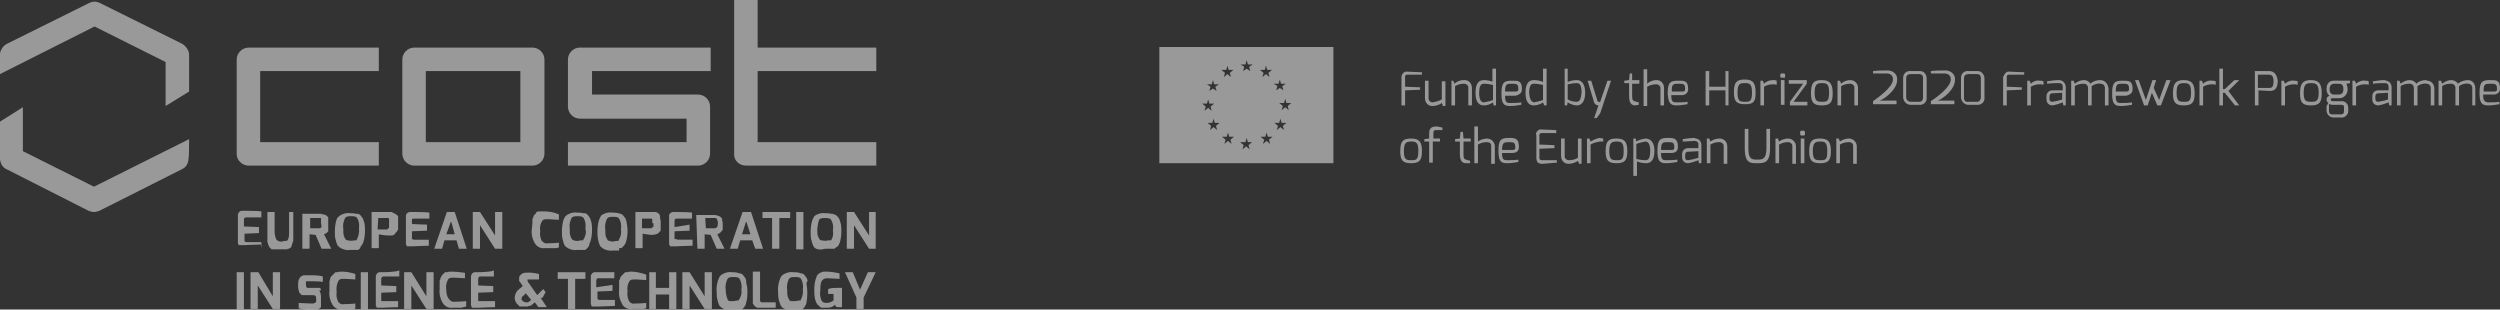 <?xml version="1.0" encoding="UTF-8"?> <!-- Generator: Adobe Illustrator 22.1.0, SVG Export Plug-In . SVG Version: 6.00 Build 0) --> <svg xmlns="http://www.w3.org/2000/svg" xmlns:xlink="http://www.w3.org/1999/xlink" id="Layer_1" x="0px" y="0px" viewBox="0 0 415.1 51.4" style="enable-background:new 0 0 415.1 51.4;" xml:space="preserve"><rect x="0" y="0" width="415.1" height="51.4" fill="#333333" stroke="none"/> <style type="text/css"> .st0{opacity:0.5;} .st1{fill:#FFFFFF;} </style> <title>Asset 1</title> <g id="Layer_2_1_" class="st0"> <g id="Layer_1-2"> <path class="st1" d="M43.4,41.2v-1H41c-0.1,0-0.2,0-0.3-0.1h-0.1l0,0c0,0,0-0.1,0-0.1l0,0c0-0.1,0-0.2,0-0.2v-1l2.4-0.1l0,0v-1 l-2.5-0.1v-1c0-0.2,0-0.5,0.4-0.5h2.5v-1l0,0c-0.5-0.1-2.7-0.1-2.8-0.1l0,0c-0.1,0-0.3,0-0.4,0l0,0h-0.1l0,0 c-0.1,0-0.3,0.1-0.4,0.2l0,0l0,0l0,0l-0.1,0.2l0,0c0,0-0.1,0.1-0.1,0.2l0,0c0,0,0,0.1,0,0.2s0,0,0,0.1c0,0.1,0,0.1,0,0.2v3.7 c0,0,0,0,0,0.1c0,0.1,0,0.1,0,0.2c0,0,0,0.1,0,0.1c0,0.1,0,0.1,0,0.2l0,0l0.1,0.2l0,0c0,0.1,0.1,0.1,0.1,0.1l0,0c0,0,0,0,0.1,0 l0,0l0.1,0l0,0h0.1l0,0H40l0,0h0.1l0,0h0.1l0,0h0.3h0.1c0,0,2.2-0.1,2.7-0.1L43.4,41.2z"></path> <path class="st1" d="M39.6,41.2"></path> <path class="st1" d="M48,38.6c0,0.8-0.1,1.2-0.4,1.4l0,0l-0.1,0l0,0h-0.1l0,0h-0.1l0,0c-0.2,0-0.3,0.1-0.5,0.1 c-0.3,0.1-0.7-0.1-0.9-0.3c-0.2-0.4-0.3-0.9-0.3-1.3v-3.3h-1.2v3.5c0,0.1,0,0.1,0,0.2v0.1c0,0.1,0,0.1,0,0.2c0,0.1,0,0.2,0,0.2 c0,0,0,0.1,0,0.1v0.2c0,0,0,0.1,0,0.2c0,0.1,0,0.1,0,0.2v0.1l0.1,0.2v0.1c0,0.1,0,0.1,0.1,0.2v0.1c0,0,0.1,0.1,0.1,0.2l0,0 l0.1,0.1l0,0l0,0c0,0,0.1,0.1,0.1,0.1l0,0l0.1,0.1h0l0.1,0.1h0.1h0.1h0.1h0.1c0.2,0,0.5,0,0.7,0h0.2c0.2,0,0.4,0,0.7,0h0.1h0.1 h0.1h0.1h0.1h0.1l0.1-0.1H48l0.1-0.1l0,0l0,0l0.2-0.1l0,0c0,0,0.1-0.1,0.1-0.2v-0.1l0.1-0.2v-0.1c0-0.1,0.1-0.1,0.1-0.2v-0.1 l0.1-0.2c0,0,0-0.1,0-0.1c0-0.1,0-0.2,0-0.2s0-0.1,0-0.1v-0.3V39c0-0.1,0-0.2,0-0.2v-3.6H48V38.6z"></path> <path class="st1" d="M55,41.3l-1.2-2.4l0,0c0.2-0.1,0.5-0.2,0.6-0.4l0.1-0.1l0,0c0,0,0-0.1,0-0.1l0,0c0,0,0-0.1,0-0.1l0,0 c0,0,0-0.1,0-0.1s0,0,0-0.1c0,0,0-0.1,0-0.1l0,0c0-0.1,0-0.1,0-0.2l0,0c0-0.2,0-0.3,0-0.5c0-0.2,0-0.3,0-0.5l0,0 c0-0.1,0-0.1,0-0.2c0,0,0,0,0-0.1s0-0.1,0-0.1v-0.1c0,0,0-0.1,0-0.1l0,0l-0.1-0.1l0,0c-0.1-0.1-0.1-0.2-0.2-0.2l0,0 c-0.1-0.1-0.1-0.1-0.2-0.1l0,0c-0.1,0-0.1-0.1-0.2-0.1h-0.1c-0.1,0-0.2,0-0.3-0.1h-0.1h-0.3h-2.8v5.8h1.2v-2.4l1,0.1l1,2.3H55z M53,37.9h-1.5v-1.7h1.4c0.1,0,0.2,0,0.3,0l0,0l0.1,0l0,0v0.1v0.1c0,0,0,0,0,0.1s0,0,0,0.1c0,0,0,0,0,0.1c0,0,0,0.1,0,0.1 s0,0.1,0,0.1l0,0c0,0.1,0,0.1,0,0.2C53.5,37.8,53.3,37.9,53,37.9L53,37.9z"></path> <polygon class="st1" points="59.7,35.5 59.7,35.5 59.7,35.5 "></polygon> <path class="st1" d="M59.9,40.9L59.9,40.9L59.9,40.9L59.9,40.9c0.1-0.1,0.2-0.2,0.3-0.4l0,0c0-0.1,0.1-0.2,0.1-0.2l0,0 c0.2-0.6,0.3-1.3,0.3-1.9c0-0.6,0-1.2-0.2-1.7l0,0c0-0.1-0.1-0.2-0.1-0.3l0,0c0-0.1-0.1-0.2-0.1-0.2l0,0c-0.1-0.1-0.2-0.3-0.3-0.4 l-0.1-0.1l0,0c0,0-0.1-0.1-0.1-0.1l0,0h-0.1l-0.1-0.1l0,0l0,0l0,0l-0.1,0h-0.1l0,0h-0.2c-0.3-0.1-0.7-0.1-1-0.1 c-0.6-0.1-1.3,0.1-1.8,0.5c-0.1,0.1-0.1,0.1-0.2,0.2l0,0L56,36.2l0,0l-0.1,0.2l0,0c-0.2,0.6-0.3,1.3-0.3,2c0,0.4,0,0.9,0.1,1.3 l0,0l0.1,0.3v0.1c0,0.1,0,0.1,0.1,0.2v0.1l0.1,0.2c0,0,0,0,0,0.1c0.1,0.1,0.2,0.2,0.3,0.3c0.5,0.4,1.2,0.6,1.8,0.5h0.5h0.1h0.2H59 h0.1l0,0h0.1h0.1h0.1l0,0c0.1,0,0.2-0.1,0.3-0.2l0,0l0,0l0,0l0.1-0.1L59.9,40.9z M59.2,39.9L59.2,39.9L59.2,39.9L59.2,39.9 L59.2,39.9L59.2,39.9H59l0,0h0h-0.1l0,0c-0.4,0.1-0.8,0.1-1.2,0l0,0c-0.2,0-0.3-0.1-0.4-0.3c-0.1-0.1-0.1-0.3-0.2-0.4l0,0 C57,38.8,57,38.4,57,38c-0.1-0.6,0-1.2,0.3-1.8c0.2-0.3,0.6-0.3,1-0.3s0.8,0,1,0.3c0.3,0.5,0.4,1.1,0.3,1.8 C59.7,38.6,59.5,39.3,59.2,39.9z"></path> <path class="st1" d="M59.4,35.3L59.4,35.3z"></path> <polygon class="st1" points="59.3,35.2 59.3,35.3 59.3,35.3 "></polygon> <path class="st1" d="M62.8,38.9c0.1,0,1.2,0.2,1.5,0.2c0.2,0,0.4,0,0.7,0l0,0h0.1l0,0h0.1l0,0l0.1-0.1l0,0h0.1l0,0l0,0l0.1-0.1 l0,0c0,0,0.1-0.1,0.1-0.1l0,0l0.1-0.1c0,0,0,0,0-0.1c0.2-0.1,0.3-0.3,0.4-0.5c0,0,0,0,0-0.1c0-0.1,0-0.1,0-0.2c0,0,0,0,0-0.1 c0-0.1,0-0.2,0-0.3l0,0c0-0.1,0-0.2,0-0.3c0-0.2,0-0.4,0-0.5l0,0v-0.2v-0.1c0,0,0-0.1,0-0.1v-0.1V36c0,0,0,0,0-0.1l-0.1-0.1v0 l-0.1-0.1l0,0l-0.1-0.1l0,0l-0.2-0.1l0,0L65,35.2h-0.1h-0.2h-3v6h1.2V38.9z M65.6,38.7L65.6,38.7L65.6,38.7z M62.8,36.2h1.5h0.1 l0,0l0.1,0l0,0l0.1,0.1l0,0v0.1c0,0,0,0,0,0.1v0.1c0,0,0,0,0,0.1s0,0.1,0,0.1V37c0,0,0,0.1,0,0.1v0.1c0,0,0,0.1,0,0.2v0.1v0.2l0,0 c0,0,0,0.1,0,0.1l0,0l0,0l0,0l0,0l0,0l-0.1,0.1l0,0c-0.1,0.1-0.1,0.1-0.2,0.2l0,0h-0.2h-1.4L62.8,36.2z"></path> <path class="st1" d="M68.8,36.3h2.5v-1l0,0c-0.5-0.1-2.7-0.1-2.7-0.1l0,0c-0.1,0-0.3,0-0.4,0l0,0H68l0,0c-0.1,0-0.3,0.1-0.4,0.2 l0,0l0,0l0,0l-0.1,0.1l0,0c0,0,0,0.1-0.1,0.2l0,0c0,0.1,0,0.1,0,0.2c0,0,0,0.1,0,0.1c0,0.1,0,0.1,0,0.2v3.8c0,0.1,0,0.1,0,0.2 c0,0,0,0.1,0,0.1s0,0.1,0,0.2s0,0,0,0c0,0.1,0,0.1,0.1,0.2v0.1l0.1,0.1l0,0l0.1,0l0,0l0.1,0l0,0h0.1l0,0h0.1l0,0H68l0,0h0.1l0,0 h0.3h0.1c0,0,2.2-0.1,2.7-0.1l0,0v-1h-2.4c-0.1,0-0.2,0-0.3-0.1c0,0,0,0-0.1,0l0,0v-0.1l0,0c0-0.1,0-0.2,0-0.2v-1l2.5-0.1l0,0v-1 l-2.5-0.1v-1C68.3,36.5,68.3,36.3,68.8,36.3z M67.5,35.7L67.5,35.7z"></path> <path class="st1" d="M75.5,35.2h-1.3l-2.1,6.1h1.3l0.4-1.4h2l0.4,1.4h1.3L75.5,35.2L75.5,35.2z M75.5,38.9h-1.4l0.8-2.2L75.5,38.9 z"></path> <polygon class="st1" points="82.2,39.1 79.7,35.2 78.5,35.2 78.5,41.3 79.7,41.3 79.7,37.4 82.2,41.3 83.4,41.3 83.4,35.2 82.2,35.2 "></polygon> <path class="st1" d="M90.3,35.1c-0.2,0-0.4,0-0.6,0l0,0l-0.2,0h-0.1h-0.1l-0.1,0.1h-0.1l-0.1,0.1L89,35.4l0,0 c-0.1,0.1-0.2,0.2-0.3,0.3c-0.1,0.1-0.1,0.3-0.2,0.5l0,0l-0.1,0.2v0.1c0,0.1,0,0.1,0,0.2s0,0.1,0,0.1v0.2c0,0,0,0.1,0,0.1 c0,0.3-0.1,0.7-0.1,1c-0.1,0.8,0.1,1.6,0.5,2.3c0.4,0.6,1,0.9,1.7,0.8h0.9c0.1,0,0.2,0,0.4,0h0.2l0.3,0h0.1l0.3-0.1h0.1v-0.8l0,0 c0,0-1,0.1-1.9,0.1c-0.4,0.1-0.8-0.2-1-0.5c-0.2-0.5-0.3-1-0.2-1.5c-0.1-0.6,0-1.2,0.3-1.7c0.2-0.3,0.5-0.3,0.9-0.3 c0.7,0,1.4,0.1,1.9,0.1l0,0v-0.9l0,0C91.9,35.2,91.1,35.1,90.3,35.1z"></path> <polygon class="st1" points="97,35.2 97,35.3 97,35.3 "></polygon> <path class="st1" d="M97.1,35.3L97.1,35.3z"></path> <path class="st1" d="M97.9,40.4c0-0.1,0.1-0.2,0.1-0.2l0,0c0.2-0.6,0.3-1.3,0.3-1.9c0-0.6,0-1.2-0.2-1.7l0,0 c0-0.1-0.1-0.2-0.1-0.3l0,0c0-0.1-0.1-0.2-0.1-0.2l0,0c-0.1-0.1-0.2-0.3-0.3-0.4l-0.1-0.1l0,0c0,0-0.1-0.1-0.1-0.1l0,0h-0.1 l-0.1-0.1l0,0l0,0l0,0l-0.1,0H97l0,0h-0.2c-0.3-0.1-0.7-0.1-1-0.1c-0.6-0.1-1.3,0.1-1.8,0.5c-0.1,0.1-0.1,0.1-0.2,0.2l0,0 c0,0.1-0.1,0.1-0.1,0.2l0,0c0,0.1-0.1,0.2-0.1,0.2l0,0c-0.2,0.6-0.3,1.3-0.3,2c0,0.4,0,0.9,0.1,1.3l0,0l0.1,0.3v0.1 c0,0.1,0,0.1,0.1,0.2v0.1l0.1,0.2v0.1c0.1,0.1,0.2,0.2,0.3,0.3c0.5,0.4,1.2,0.6,1.8,0.5h0.5h0.1h0.2h0.3h0.1h0.1H97h0.1l0,0 c0.1,0,0.2-0.1,0.3-0.2l0,0l0,0l0,0l0.1-0.1l0,0l0,0l0,0l0,0c0.1-0.1,0.2-0.2,0.3-0.4L97.9,40.4z M96.8,39.9L96.8,39.9L96.8,39.9 L96.8,39.9L96.8,39.9L96.8,39.9h-0.1l0,0h-0.1h-0.1l0,0c-0.2,0-0.4,0.1-0.6,0.1c-0.2,0-0.4,0-0.6-0.1l0,0c-0.2,0-0.3-0.1-0.4-0.3 c-0.1-0.1-0.1-0.3-0.2-0.4l0,0c-0.1-0.4-0.1-0.8-0.1-1.2c-0.1-0.6,0-1.2,0.3-1.8c0.2-0.3,0.6-0.3,1-0.3s0.8,0,1,0.3 c0.3,0.5,0.4,1.1,0.3,1.8C97.4,38.6,97.2,39.3,96.8,39.9z"></path> <polygon class="st1" points="97.4,35.5 97.4,35.5 97.4,35.5 "></polygon> <path class="st1" d="M102.8,41.2L102.8,41.2L102.8,41.2h0.2h0.1l0,0c0.1,0,0.2-0.1,0.3-0.2l0,0l0,0l0,0l0.1-0.1l0,0l0,0l0,0l0,0 c0.2-0.2,0.3-0.4,0.4-0.6l0,0c0.2-0.6,0.3-1.3,0.3-1.9c0-0.6-0.1-1.2-0.2-1.7l0,0c0-0.1-0.1-0.2-0.1-0.3l0,0 c0-0.1-0.1-0.2-0.1-0.2l0,0c-0.1-0.1-0.2-0.3-0.3-0.4l-0.1-0.1l0,0l-0.1-0.1l0,0h-0.1l-0.1-0.1h-0.1l0,0l-0.1,0l0,0l-0.1-0.1l0,0 h-0.2c-0.3-0.1-0.7-0.1-1-0.1c-0.6-0.1-1.3,0.1-1.8,0.5L99.7,36l0,0c0,0.1-0.1,0.1-0.1,0.2l0,0c0,0.1-0.1,0.2-0.1,0.2l0,0 c-0.2,0.6-0.3,1.3-0.3,2c0,0.4,0,0.9,0.1,1.3c0,0,0,0,0,0.1l0.1,0.3v0.1c0,0.1,0,0.1,0.1,0.2c0,0,0,0.1,0,0.1c0,0.1,0,0.1,0.1,0.2 c0,0,0,0,0,0.1c0.1,0.1,0.2,0.2,0.3,0.3c0.5,0.4,1.2,0.6,1.8,0.5h0.5h0.1h0.2h0.3L102.8,41.2z M102.7,40L102.7,40L102.7,40 L102.7,40h-0.1h-0.1l0,0h-0.1l0,0c-0.2,0-0.4,0.1-0.6,0.1c-0.2,0-0.4,0-0.6-0.1l0,0c-0.2,0-0.3-0.1-0.4-0.3 c-0.1-0.1-0.1-0.3-0.2-0.4l0,0c-0.1-0.4-0.1-0.8-0.1-1.2c-0.1-0.6,0-1.2,0.3-1.8c0.2-0.3,0.6-0.3,1-0.3s0.8,0,1,0.3 c0.3,0.5,0.4,1.1,0.3,1.8c0.1,0.6,0,1.1-0.3,1.6l0,0L102.7,40z"></path> <polygon class="st1" points="103.4,35.5 103.4,35.5 103.4,35.5 "></polygon> <path class="st1" d="M102.9,35.2"></path> <path class="st1" d="M103.2,35.4L103.2,35.4z"></path> <path class="st1" d="M109.6,36.3L109.6,36.3c0-0.1,0-0.2,0-0.2V36v-0.1c0,0,0,0,0-0.1l-0.1-0.1v-0.1l-0.1-0.1l0,0l-0.1-0.1l0,0 l-0.2-0.1l0,0l-0.2-0.1l0,0h-0.3h-3.1v6h1.2v-2.4c0.1,0,1.2,0.2,1.5,0.2h0.1c0.3,0,0.6-0.1,0.9-0.2l0,0l0.1-0.1l0,0l0.1-0.1l0,0 l0,0l0.1-0.1l0,0l0.1-0.1l0,0l0.1-0.1c0,0,0,0,0-0.1v-0.1v-0.1v-0.2c0,0,0,0,0-0.1c0-0.1,0-0.2,0-0.2l0,0c0-0.1,0-0.2,0-0.3 c0-0.2,0-0.4,0-0.5c0,0,0,0,0-0.1C109.7,36.5,109.6,36.4,109.6,36.3z M108.5,37.1v0.2c0,0.1,0,0.1,0,0.2l0,0l0,0c0,0,0,0.1,0,0.1 l0,0l0,0l0,0l0,0l0,0c0,0,0,0.1-0.1,0.1l0,0l0,0c-0.1,0.1-0.2,0.1-0.2,0.2l0,0c-0.1,0-0.1,0-0.2,0h-1.4v-1.6h1.4c0,0,0.1,0,0.1,0 l0,0l0.1,0l0,0l0.1,0.1l0,0c0,0,0,0,0,0.1v0.1c0,0,0,0.1,0,0.1c0,0,0,0.1,0,0.1c0,0,0,0.1,0,0.1c0,0,0,0.1,0,0.1V37L108.5,37.1z M109.2,38.7L109.2,38.7L109.2,38.7z"></path> <path class="st1" d="M112.4,36.3h2.5v-1l0,0c-0.5-0.1-2.7-0.1-2.7-0.1l0,0c-0.1,0-0.3,0-0.4,0l0,0h-0.1l0,0 c-0.1,0-0.3,0.1-0.4,0.2l0,0l0,0l0,0c0,0-0.1,0.1-0.1,0.1v0c0,0-0.1,0.1-0.1,0.2l0,0c0,0.1,0,0.1,0,0.2c0,0,0,0,0,0.1s0,0.1,0,0.2 v3.8c0,0.1,0,0.1,0,0.2s0,0.1,0,0.1s0,0.1,0,0.2s0,0,0,0c0,0.1,0,0.1,0.1,0.2c0,0,0,0,0,0.1c0,0,0.1,0.1,0.1,0.1l0,0l0.1,0l0,0 l0.1,0l0,0c0,0,0.1,0,0.1,0l0,0h0.1l0,0h0.1l0,0h0.1l0,0h0.3h0.1c0,0,2.2-0.1,2.7-0.1l0,0v-1h-2.4c-0.1,0-0.2,0-0.3-0.1H112l0,0 c0,0,0-0.1,0-0.1l0,0c0-0.1,0-0.2,0-0.2v-1l2.5-0.1l0,0v-1l-2.5,0.4v-1C112,36.5,112,36.3,112.4,36.3z"></path> <path class="st1" d="M115.8,41.3h1.2v-2.4l1,0.1l1,2.3h1.3l-1.2-2.4l0,0c0.2-0.1,0.5-0.2,0.6-0.4l0.1-0.1l0,0l0.1-0.1l0,0 c0,0,0-0.1,0.1-0.1l0,0v-0.1l0,0V38l0,0v-0.2l0,0c0-0.2,0-0.3,0-0.5c0-0.2,0-0.5-0.1-0.7c0,0,0,0,0,0c0,0,0-0.1,0-0.1 c0,0,0,0,0-0.1v-0.1l0,0l-0.1-0.1l0,0c-0.1-0.1-0.1-0.2-0.2-0.2l0,0c-0.1-0.1-0.1-0.1-0.2-0.1l0,0l-0.2-0.1h-0.1 c-0.1,0-0.2-0.1-0.3-0.1h-0.1h-0.3h-2.8L115.8,41.3z M117.1,36.2h1.4c0.1,0,0.2,0,0.3,0l0,0c0.1,0,0.1,0.1,0.2,0.1 c0.1,0.2,0.2,0.5,0.2,0.7c0,0.7-0.2,0.9-0.6,0.9h-1.4L117.1,36.2z"></path> <path class="st1" d="M125.4,41.3h1.3l-2-6.1h-1.4l-2.1,6.1h1.3l0.4-1.4h2L125.4,41.3L125.4,41.3z M123.2,38.9l0.7-2.2l0.7,2.2 H123.2z"></path> <polygon class="st1" points="129.4,41.3 129.4,36.2 131.2,36.2 131.2,35.2 126.6,35.2 126.6,36.2 128.2,36.2 128.2,41.3 "></polygon> <rect x="132.2" y="35.2" class="st1" width="1.2" height="6.2"></rect> <polygon class="st1" points="138.2,35.2 138.2,35.3 138.2,35.3 "></polygon> <path class="st1" d="M138.6,35.5"></path> <path class="st1" d="M137,41.3h0.5h0.1h0.2h0.3h0.1h0.1h0.1h0.1l0,0c0.1,0,0.2-0.1,0.3-0.2l0,0l0,0l0,0l0.1-0.1l0,0h0.1l0,0l0,0 c0.1-0.1,0.2-0.2,0.3-0.4l0,0c0-0.1,0.1-0.2,0.1-0.2l0,0c0.2-0.6,0.3-1.3,0.3-1.9c0-0.6,0-1.2-0.2-1.7l0,0c0-0.1-0.1-0.2-0.1-0.3 l0,0c0-0.1-0.1-0.2-0.1-0.2l0,0l-0.1-0.2l0,0l-0.2-0.2l-0.1-0.1l0,0l-0.1-0.1l-0.1,0l0,0l-0.1-0.1l0,0h-0.1l0,0h-0.1l0,0l-0.1-0.1 l0,0H138c-0.3-0.1-0.7-0.1-1-0.1c-0.6-0.1-1.3,0.1-1.8,0.5l-0.1,0.2l0,0l-0.1,0.2l0,0l-0.1,0.2l0,0c-0.2,0.6-0.3,1.3-0.3,2 c0,0.4,0,0.9,0.1,1.3l0,0l0.1,0.3v0.1c0,0.1,0,0.1,0.1,0.2v0.1c0,0.1,0.1,0.1,0.1,0.2c0,0,0,0,0,0.1c0.1,0.1,0.2,0.2,0.2,0.3 C135.7,41.5,136.4,41.5,137,41.3z M136,36.5c0.2-0.3,0.6-0.3,1-0.3s0.8,0,1,0.3c0.3,0.5,0.4,1.1,0.3,1.8c0.1,0.6,0,1.1-0.3,1.6 l0,0l0,0l0,0H138l0,0h-0.1h-0.1h-0.1h-0.1l0,0c-0.4,0.1-0.8,0.1-1.2,0l0,0c-0.2,0-0.3-0.1-0.4-0.3c-0.1-0.1-0.1-0.3-0.2-0.4l0,0 c-0.1-0.4-0.1-0.8-0.1-1.2C135.8,37.5,135.8,37,136,36.5z"></path> <polygon class="st1" points="144.3,39.1 141.8,35.2 140.6,35.2 140.6,41.3 141.8,41.3 141.8,37.4 144.3,41.3 145.4,41.3 145.4,35.2 144.3,35.2 "></polygon> <rect x="39.3" y="45.2" class="st1" width="1.2" height="6.2"></rect> <polygon class="st1" points="45.3,49.2 42.9,45.2 41.6,45.2 41.6,51.3 42.8,51.3 42.8,47.4 45.3,51.3 46.5,51.3 46.5,45.2 45.3,45.2 "></polygon> <path class="st1" d="M53.3,48L53.3,48L53.3,48L53.3,48l-0.2-0.2l0,0L53,47.8l0,0h-0.2l0,0c-0.1,0-0.3,0-0.4,0h-1 c-0.1,0-0.3,0-0.4,0l0,0H51l0,0c-0.1-0.1-0.2-0.2-0.2-0.5V47c0,0,0-0.1,0-0.1c0,0,0,0,0-0.1c0,0,0,0,0-0.1l0,0v0l0,0l0,0h0.1l0,0 c0,0,0.1,0,0.1,0h0.5c0.3,0,1.5,0,2.1,0.1l0,0v-0.9l0,0c-0.7-0.2-1.4-0.2-2.1-0.2h-0.4c-0.1,0-0.2,0-0.3,0h-0.1 c-0.1,0-0.2,0-0.2,0h-0.1l-0.2,0.1h0c-0.1,0-0.1,0.1-0.2,0.1l0,0c-0.4,0.3-0.5,0.8-0.5,1.2v0.5c0,0.3,0.1,0.7,0.2,1l0.1,0.1l0,0 c0,0,0.1,0.1,0.1,0.1l0,0l0.1,0.1h0l0.1,0.1h0h0.1l0,0h0.2l0,0c0.2,0,0.3,0,0.5,0h1c0.5,0,0.6,0.2,0.6,0.6v0.3c0,0,0,0.1,0,0.1 l0,0v0.1l0,0c0,0,0,0.1-0.1,0.1l0,0c0,0-0.1,0.1-0.1,0.1c-0.2,0.1-0.3,0.1-0.5,0.1c-0.8,0-1.8-0.1-2.2-0.1l0,0v0.9l0,0 c0.8,0.2,1.6,0.3,2.4,0.2l0,0h0.3h0.1h0.2h0.1l0.2-0.1h0l0.2-0.1l0,0c0.1-0.1,0.1-0.1,0.2-0.2l0,0c0,0,0-0.1,0-0.1c0,0,0,0,0-0.1 l0-0.1v-0.1c0,0,0-0.1,0-0.1c0,0,0,0,0-0.1c0,0,0-0.1,0-0.2l0,0c0-0.2,0-0.3,0-0.5v-0.4c0-0.4-0.1-0.8-0.3-1.1 C53.2,48.3,53.3,48.2,53.3,48z"></path> <path class="st1" d="M56.7,45.1c-0.2,0-0.4,0-0.6,0.1l0,0h-0.2h-0.1l-0.1,0l-0.1,0.1l-0.1,0.1l-0.1,0.1l-0.1,0.1l0,0 c-0.1,0.1-0.2,0.2-0.3,0.3c-0.1,0.1-0.2,0.3-0.2,0.5l0,0c0,0.1,0,0.2-0.1,0.2c0,0,0,0,0,0.1c0,0.1,0,0.1,0,0.2V47 c0,0.1,0,0.1,0,0.2v0.1c0,0.3,0,0.7,0,1c-0.1,0.8,0.1,1.6,0.5,2.3c0.4,0.6,1,0.9,1.7,0.8H57h0.4h0.2h0.4h0.2h0.3h0.1l0.3-0.1h0.1 v-0.9l0,0c0,0-1,0.1-1.9,0.1c-0.4,0.1-0.8-0.1-1-0.5c-0.2-0.5-0.3-1-0.2-1.5c-0.1-0.7,0-1.3,0.3-1.9c0.2-0.3,0.5-0.3,0.9-0.3 c0.7,0,1.5,0.1,1.9,0.1l0,0v-0.9l0,0C58.1,45.2,57.4,45.1,56.7,45.1z"></path> <rect x="59.9" y="45.2" class="st1" width="1.2" height="6.2"></rect> <path class="st1" d="M63.5,45.2L63.5,45.2c-0.1,0-0.3,0-0.4,0h-0.1l0,0c-0.1,0-0.3,0.1-0.4,0.2l0,0l0,0l0,0l-0.1,0.2l0,0 c0,0-0.1,0.1-0.1,0.2v0.1c0,0.1,0,0.1,0,0.2c0,0,0,0.1,0,0.1c0,0.1,0,0.1,0,0.2c0,0,0,0,0,0V50c0,0,0,0,0,0.1c0,0.1,0,0.1,0,0.2 c0,0,0,0.1,0,0.1c0,0.1,0,0.1,0,0.2c0,0,0,0,0,0.1c0,0.1,0,0.1,0.1,0.2v0.1c0,0.1,0.1,0.1,0.1,0.1l0,0l0.1,0l0,0l0.1,0l0,0h0.1 l0,0h0.1l0,0h0.1H63c0.1,0,0.2,0,0.3,0h0.1c0,0,2.2-0.1,2.7-0.1l0,0v-1h-2.4c-0.1,0-0.2,0-0.3,0c0,0-0.1,0-0.1-0.1l0,0 c0,0,0,0,0-0.1l0,0c0-0.1,0-0.1,0-0.2v-1l2.5-0.1l0,0v-1l-2.5-0.1v-1c0-0.2,0-0.5,0.5-0.5h2.5v-1l0,0 C65.7,45.2,63.5,45.2,63.5,45.2z M62.5,51L62.5,51L62.5,51z"></path> <polygon class="st1" points="70.8,49.2 68.3,45.2 67.1,45.2 67.1,51.3 68.3,51.3 68.3,47.4 70.8,51.3 72,51.3 72,45.2 70.8,45.2 "></polygon> <path class="st1" d="M74.9,45.1c-0.2,0-0.4,0-0.6,0.1l0,0h-0.2h-0.1l-0.1,0l-0.1,0.1l-0.1,0.1l-0.1,0.1l-0.1,0.1l0,0 c-0.1,0.1-0.2,0.2-0.2,0.3c-0.1,0.1-0.2,0.3-0.2,0.5l0,0c0,0.1-0.1,0.1-0.1,0.2c0,0,0,0,0,0.1c0,0.1,0,0.1,0,0.2c0,0,0,0.1,0,0.1 V47v0.1c0,0.1,0,0.2,0,0.2l0,0c0,0.2,0,0.4,0,0.7c-0.1,0.8,0.1,1.6,0.5,2.3c0.4,0.6,1,0.9,1.7,0.8H76h0.4h0.2l0.3-0.1H77l0.3-0.1 h0.1v-0.9l0,0c0,0-1,0.1-1.9,0.1c-0.4,0.1-0.8-0.2-1-0.5c-0.3-0.4-0.4-0.9-0.4-1.5c-0.1-0.6,0-1.2,0.3-1.7 c0.2-0.3,0.5-0.3,0.9-0.3c0.7,0,1.5,0.1,1.9,0.1l0,0v-0.9l0,0C76.4,45.2,75.7,45.1,74.9,45.1z"></path> <path class="st1" d="M79.3,45.2L79.3,45.2c-0.1,0-0.3,0-0.4,0l0,0h-0.1l0,0c-0.1,0-0.3,0.1-0.4,0.2l0,0l0,0l0,0 c0,0-0.1,0.1-0.1,0.2l0,0l-0.1,0.2c0,0,0,0,0,0.1c0,0.1,0,0.1,0,0.2c0,0,0,0,0,0.1s0,0.1,0,0.2V50c0,0,0,0,0,0.1 c0,0.1,0,0.1,0,0.2c0,0,0,0.1,0,0.1s0,0.1,0,0.2c0,0,0,0,0,0.1l0.1,0.2v0.1c0,0.1,0.1,0.1,0.1,0.1l0,0l0.1,0l0,0l0.1,0l0,0 c0,0,0.1,0,0.1,0l0,0h0.1l0,0h0.1h0.2c0.1,0,0.2,0,0.3,0h0.1c0,0,2.2-0.1,2.7-0.1l0,0v-1h-2.4c-0.1,0-0.2,0-0.3,0 c0,0-0.1,0-0.1-0.1l0,0c0,0,0-0.1,0-0.1l0,0c0-0.1,0-0.2,0-0.2v-1l2.5-0.1l0,0v-1l-2.5-0.1v-1c0-0.2,0-0.5,0.4-0.5H82v-1l0,0 C81.5,45.2,79.3,45.2,79.3,45.2z M78.3,51L78.3,51L78.3,51z"></path> <path class="st1" d="M90.1,49.4l0.5-0.9l0,0L90.2,48l0,0l-1,1l-1.4-2c-0.1-0.1-0.2-0.2-0.2-0.4l0,0c0,0,0-0.1,0-0.1l0,0 c0,0,0,0,0-0.1l0,0l0,0l0,0h0.1l0,0c0.1,0,0.2,0,0.4,0h1.4v-0.9l0,0c-0.8-0.2-1.6-0.3-2.4-0.2c-0.2,0-0.3,0.1-0.5,0.2l0,0 l-0.1,0.1l0,0l-0.1,0.1l0,0l-0.1,0.1l0,0L86.2,46l0,0l0,0v0.1l0,0v0.1l0,0c0,0,0,0.1,0,0.1l0,0c0,0,0,0.1,0,0.1l0,0 c0,0,0,0.1,0,0.1l0,0c0,0,0,0.1,0,0.1l0,0c0,0.1,0.1,0.2,0.2,0.3l0.4,0.6l-0.6,0.5c-0.4,0.3-0.6,0.7-0.7,1.1 c-0.1,0.5,0,0.9,0.3,1.3c0.1,0.1,0.2,0.2,0.3,0.3l0,0l0.1,0.1l0,0l0.1,0.1l0,0l0.1,0l0,0l0.1,0l0,0h0.1h0.6h0.1l0.2,0h0.1l0.2-0.1 H88l0.2-0.1l0,0l0.6-0.5l0.6,0.8h1.4l-1-1.5L90.1,49.4z M86.2,45.9L86.2,45.9z M87.1,51.4L87.1,51.4z M87.8,50.1L87.8,50.1 L87.8,50.1c-0.1,0.1-0.1,0.1-0.1,0.1h-0.1h-0.2h-0.1l0,0h-0.1l0,0L87,50.1l0,0L86.8,50c-0.1-0.1-0.1-0.2-0.2-0.2l0,0 c0,0,0-0.1,0-0.1l0,0c0,0,0-0.1,0-0.1c0-0.2,0.1-0.4,0.3-0.5l0.4-0.4l0.9,1.1L87.8,50.1z"></path> <polygon class="st1" points="92.6,46.3 94.3,46.3 94.3,51.3 95.5,51.3 95.5,46.3 97.2,46.3 97.2,45.2 92.6,45.2 "></polygon> <path class="st1" d="M99.2,45.2L99.2,45.2c-0.1,0-0.3,0-0.4,0l0,0h-0.1l0,0c-0.1,0-0.3,0.1-0.4,0.2l0,0l0,0l0,0 c0,0-0.1,0.1-0.1,0.2l0,0c0,0-0.1,0.1-0.1,0.2c0,0,0,0,0,0.1c0,0.1,0,0.1,0,0.2V46c0,0.1,0,0.1,0,0.2v3.7l0,0c0,0.1,0,0.1,0,0.2 c0,0,0,0.1,0,0.1c0,0.1,0,0.1,0,0.2c0,0,0,0,0,0.1l0.1,0.2v0.1c0,0,0.1,0.1,0.1,0.1l0,0l0.1,0l0,0l0.1,0l0,0h0.1l0,0h0.1l0,0h0.1 h0.2h0.3h0.1c0,0,2.2-0.1,2.7-0.1l0,0v-1h-2.4c-0.1,0-0.2,0-0.3,0l-0.1-0.1l0,0c0,0,0,0-0.1-0.1l0,0c0-0.1,0-0.1,0-0.2v-1l2.5-0.1 l0,0v-1L99,47.7v-1c0-0.2,0-0.5,0.4-0.5h2.6v-1l0,0C101.4,45.2,99.2,45.2,99.2,45.2z"></path> <path class="st1" d="M104.8,45.1c-0.2,0-0.4,0-0.6,0.1l0,0H104h-0.1l-0.1,0l-0.1,0.1l-0.1,0.1l-0.1,0.1l-0.1,0.1l0,0 c-0.1,0.1-0.2,0.2-0.3,0.3c-0.1,0.1-0.1,0.3-0.2,0.5l0,0l-0.1,0.2c0,0,0,0,0,0.1c0,0.1,0,0.1,0,0.2V47v0.2c0,0,0,0.1,0,0.1 c0,0.1,0,0.2,0,0.2l0,0c0,0.2,0,0.4,0,0.7c-0.1,0.8,0.1,1.6,0.5,2.3c0.3,0.6,1,0.9,1.7,0.8h0.9h0.4h0.2h0.3h0.1l0.3-0.1h0.1v-0.9 l0,0c0,0-1,0.1-1.9,0.1c-0.4,0.1-0.8-0.1-1-0.5c-0.2-0.5-0.3-1-0.2-1.5c-0.1-0.6,0-1.2,0.3-1.7c0.2-0.3,0.5-0.3,0.9-0.3 c0.7,0,1.4,0.1,1.9,0.1l0,0v-0.9l0,0C106.4,45.3,105.6,45.1,104.8,45.1z"></path> <polygon class="st1" points="111.1,47.8 108.9,47.8 108.9,45.2 107.8,45.2 107.8,51.3 108.9,51.3 108.9,48.9 111.1,48.9 111.1,51.3 112.3,51.3 112.3,45.2 111.1,45.2 "></polygon> <polygon class="st1" points="117,49.2 114.5,45.2 113.3,45.2 113.3,51.3 114.5,51.3 114.5,47.4 117,51.3 118.2,51.3 118.2,45.2 117,45.2 "></polygon> <path class="st1" d="M122.9,45.3L122.9,45.3z"></path> <path class="st1" d="M123.9,46.6c0-0.1-0.1-0.2-0.1-0.3l0,0c0-0.1-0.1-0.2-0.1-0.2l0,0c-0.1-0.1-0.2-0.3-0.3-0.4l-0.1-0.1l0,0 l-0.1-0.1h-0.1l0,0l-0.1-0.1l0,0h-0.1l0,0h-0.1c-0.1,0-0.2-0.1-0.3-0.1c-0.3-0.1-0.7-0.1-1-0.1c-0.6-0.1-1.3,0.1-1.8,0.5 c-0.1,0.1-0.2,0.2-0.3,0.4l0,0c-0.3,0.7-0.5,1.5-0.4,2.3c0,0.4,0,0.9,0.1,1.3c0,0,0,0,0,0l0.1,0.3v0.1c0,0.1,0,0.1,0.1,0.2 c0,0,0,0.1,0,0.1c0,0.1,0,0.1,0.1,0.2v0.1c0.1,0.1,0.2,0.2,0.3,0.3c0.5,0.4,1.2,0.6,1.8,0.5h0.5h0.1h0.2h0.3h0.1h0.1h0.1h0.1l0,0 c0.1-0.1,0.2-0.1,0.3-0.2l0,0l0,0l0,0l0.1-0.1l0,0l0,0l0,0l0,0c0.2-0.2,0.3-0.4,0.4-0.6l0,0c0.2-0.6,0.3-1.3,0.3-1.9 c0-0.6,0-1.2-0.2-1.7L123.9,46.6z M122.6,49.9L122.6,49.9L122.6,49.9L122.6,49.9L122.6,49.9L122.6,49.9L122.6,49.9L122.6,49.9 L122.6,49.9l-0.2,0l0,0c-0.2,0-0.4,0.1-0.6,0.1c-0.2,0-0.3,0-0.5,0l0,0c0,0-0.1,0-0.1,0l0,0c-0.2,0-0.3-0.1-0.4-0.3 c-0.2-0.5-0.3-1.1-0.3-1.6c-0.1-0.6,0-1.2,0.3-1.8c0.2-0.3,0.6-0.3,1-0.3s0.8,0,1,0.3c0.3,0.5,0.4,1.2,0.3,1.8 C123.2,48.8,123,49.4,122.6,49.9z"></path> <path class="st1" d="M123.2,45.5L123.2,45.5L123.2,45.5z"></path> <path class="st1" d="M126.7,50.2c-0.1,0-0.2,0-0.3,0l-0.1-0.1l0,0l-0.1-0.1l0,0c0-0.1,0-0.2,0-0.2v-4.7H125v5c0,0.1,0,0.2,0,0.2 c0,0,0,0,0,0c0,0.1,0,0.2,0.1,0.2l0,0c0,0.1,0.1,0.1,0.1,0.2l0,0l0.2,0.2l0,0l0.1,0.1l0,0c0.1,0,0.1,0,0.2,0.1l0,0h0.2h2.9v-0.9 h-2.2H126.7z"></path> <path class="st1" d="M134.1,46.6l-0.1-0.3l0,0c0-0.1-0.1-0.2-0.1-0.2l0,0c-0.1-0.1-0.2-0.3-0.3-0.4l-0.1-0.1l0,0l-0.1-0.1h-0.1 l0,0l-0.1-0.1h-0.1h-0.1c-0.1,0-0.2-0.1-0.3-0.1c-0.3-0.1-0.7-0.1-1-0.1c-0.6-0.1-1.3,0.1-1.8,0.5c-0.1,0.1-0.2,0.2-0.3,0.4l0,0 c-0.3,0.7-0.5,1.5-0.4,2.3c0,0.4,0,0.9,0.1,1.3c0,0,0,0,0,0c0,0.1,0,0.2,0.1,0.3c0,0,0,0,0,0.1c0,0.1,0.1,0.2,0.1,0.2 c0,0,0,0.1,0,0.1c0,0.1,0,0.1,0.1,0.2v0.1c0.1,0.1,0.2,0.2,0.2,0.3c0.5,0.4,1.2,0.6,1.8,0.5h0.5h0.1h0.1h0.3h0.1h0.1h0.1h0.1l0,0 c0.1,0,0.2-0.1,0.3-0.2l0,0l0,0l0,0c0,0,0.1-0.1,0.1-0.1l0,0l0,0l0,0c0.1-0.1,0.2-0.2,0.3-0.4l0,0c0-0.1,0.1-0.2,0.1-0.2l0,0 c0-0.1,0.1-0.2,0.1-0.3l0,0c0.2-1.1,0.2-2.2,0-3.3L134.1,46.6z M132.9,49.9L132.9,49.9L132.9,49.9L132.9,49.9L132.9,49.9 L132.9,49.9l-0.1,0l0,0h-0.1h-0.1l0,0c-0.2,0-0.4,0.1-0.6,0.1c-0.2,0-0.3,0-0.5,0l0,0h-0.1l0,0c-0.2,0-0.3-0.1-0.4-0.3 c-0.1-0.1-0.1-0.3-0.2-0.4c-0.1-0.4-0.1-0.8-0.1-1.2c-0.1-0.6,0-1.2,0.3-1.8c0.2-0.3,0.6-0.3,1-0.3s0.8,0,1,0.3 c0.3,0.5,0.4,1.2,0.3,1.8C133.4,48.7,133.2,49.4,132.9,49.9z"></path> <path class="st1" d="M133.3,45.4"></path> <path class="st1" d="M133.1,45.3L133.1,45.3z"></path> <path class="st1" d="M133.5,45.5L133.5,45.5L133.5,45.5z"></path> <polygon class="st1" points="133.2,45.4 133.2,45.4 133.2,45.4 "></polygon> <path class="st1" d="M139,47.8c-0.5,0-1,0-1.5,0.2l0,0v0.8h0.9v1.1c-0.3,0.2-0.7,0.4-1.1,0.4l0,0c-0.5,0-0.7-0.1-0.9-0.4 c-0.2-0.5-0.3-1.1-0.2-1.6c0-0.5,0-1.1,0.2-1.6c0.2-0.3,0.5-0.5,0.9-0.5c0.8,0,1.7,0.1,2,0.1h0.1v-0.9l0,0 c-0.8-0.2-1.6-0.3-2.4-0.3c-0.2,0-0.4,0-0.6,0.1l0,0l-0.2,0.1l0,0c-0.1,0-0.1,0.1-0.2,0.1l0,0l-0.1,0.1l0,0l-0.1,0.1l0,0 c-0.1,0.1-0.2,0.2-0.2,0.3c-0.3,0.7-0.4,1.5-0.4,2.2c0,0.6,0,1.2,0.2,1.8c0.1,0.3,0.2,0.5,0.4,0.8v-0.1l0.1,0.1l0,0l0,0l0,0 l0.1,0.1l0,0l0,0l0,0l0,0l0.1,0.1l0.1,0.1l0.2,0.1h0.1h0.2h0.2h0.4c0.5,0,1-0.1,1.3-0.5l0.3,0.4h0.9v-3.2l0,0 C139.4,47.8,139.2,47.8,139,47.8z M137,51.4L137,51.4z"></path> <polygon class="st1" points="135.2,50.1 135.2,50.1 135.2,50.1 "></polygon> <polygon class="st1" points="142.8,48.1 141.6,45.2 141.6,45.2 140.3,45.2 142.2,49.4 142.2,51.3 143.4,51.3 143.4,49.4 145.4,45.2 145.4,45.2 144.1,45.2 "></polygon> <path class="st1" d="M41.3,27.5h21.6v-3.9H43.2V11.8h19.7V7.9H41.3c-1.1,0-2,0.9-2,2v15.7C39.3,26.6,40.2,27.5,41.3,27.5 C41.3,27.5,41.3,27.5,41.3,27.5z"></path> <path class="st1" d="M123.9,27.5h21.6v-3.9h-19.7V11.8h19.7V7.9h-19.7V0h-3.9v25.5C121.8,26.6,122.7,27.5,123.9,27.5 C123.8,27.5,123.9,27.5,123.9,27.5z"></path> <path class="st1" d="M117.9,25.5v-7.8c0-1.1-0.9-2-2-2H98.3v-3.9h19.7V7.9H96.3c-1.1,0-2,0.9-2,2v7.8c0,1.1,0.9,2,2,2H114v3.9 H94.3v3.9h21.6C117,27.5,117.9,26.6,117.9,25.5z"></path> <path class="st1" d="M68.8,27.5h19.6c1.1,0,2-0.9,2-2V9.9c0-1.1-0.9-2-2-2H68.8c-1.1,0-2,0.9-2,2v15.6 C66.8,26.6,67.7,27.5,68.8,27.5C68.8,27.5,68.8,27.5,68.8,27.5z M70.7,11.8h15.7v11.8H70.7V11.8z"></path> <path class="st1" d="M31.4,23.1L15.6,31L3.8,25.1v-7.3L0,20.2v6.1c0,0.4,0.1,0.7,0.3,1.1c0.2,0.3,0.5,0.6,0.8,0.7l13.6,6.9 c0.3,0.1,0.6,0.2,0.9,0.2c0.3,0,0.6-0.1,0.9-0.2l13.7-6.9c0.7-0.3,1.1-1,1.1-1.8C31.4,26.3,31.4,23.1,31.4,23.1z"></path> <path class="st1" d="M30.3,7.3L16.6,0.5c-0.6-0.3-1.2-0.3-1.8,0L1.1,7.3C0.8,7.5,0.5,7.7,0.3,8.1C0.1,8.4,0,8.7,0,9.1v3.2l0,0 l15.7-7.9l11.8,5.9v7.3l3.9-2.4V9.1C31.4,8.4,30.9,7.7,30.3,7.3L30.3,7.3z"></path> <path class="st1" d="M192.5,27.1h28.9V7.8h-28.9V27.1z M213.2,21.6l-0.6-0.5l-0.6,0.5l0.2-0.7l-0.6-0.5h0.8l0.2-0.7l0.2,0.7h0.8 l-0.6,0.5L213.2,21.6z M214.4,17.1l-0.6,0.5l0.2,0.7l-0.6-0.5l-0.6,0.5l0.2-0.7l-0.6-0.5h0.8l0.2-0.7l0.2,0.7H214.4z M212.3,13.9 l0.2-0.7l0.2,0.7h0.8l-0.6,0.4l0.2,0.7l-0.6-0.4l-0.6,0.4l0.2-0.7l-0.6-0.4H212.3z M210.9,23.9l-0.6-0.5l-0.6,0.5l0.2-0.7 l-0.6-0.5h0.8l0.2-0.7l0.2,0.7h0.8l-0.6,0.5L210.9,23.9z M210,11.6l0.2-0.7l0.2,0.7h0.8l-0.6,0.5l0.2,0.7l-0.6-0.5l-0.6,0.5 l0.2-0.7l-0.6-0.5H210z M206.8,10.7L207,10l0.2,0.7h0.8l-0.6,0.4l0.2,0.7l-0.6-0.4l-0.6,0.4l0.2-0.7l-0.6-0.4L206.8,10.7z M206.8,23.6l0.2-0.7l0.2,0.7h0.7l-0.6,0.5l0.2,0.7l-0.6-0.5l-0.6,0.5l0.2-0.7l-0.6-0.5H206.8z M204.5,23.9l-0.6-0.5l-0.6,0.5 l0.2-0.7l-0.6-0.5h0.8l0.2-0.7l0.2,0.7h0.8l-0.6,0.5L204.5,23.9z M203.6,11.6l0.2-0.7l0.2,0.7h0.8l-0.6,0.5l0.2,0.7l-0.6-0.5 l-0.6,0.5l0.2-0.7l-0.6-0.5H203.6z M202.1,21.6l-0.6-0.5l-0.6,0.5l0.2-0.7l-0.6-0.5h0.8l0.2-0.7l0.2,0.7h0.8l-0.6,0.5L202.1,21.6z M201.2,14l0.2-0.7l0.2,0.7h0.8l-0.6,0.4l0.2,0.7l-0.6-0.4l-0.6,0.4l0.2-0.7l-0.6-0.4H201.2z M200.4,17.2l0.2-0.7l0.2,0.7h0.8 l-0.6,0.5l0.2,0.7l-0.6-0.5l-0.6,0.5l0.2-0.7l-0.6-0.5H200.4z"></path> <path class="st1" d="M232.7,12.8v4.7h0.6V15l2.5-0.1v-0.4l-2.5-0.1v-1.6c0-0.2,0-0.4,0.4-0.4h2.4v-0.4l-2.4-0.1 c-0.5-0.1-0.9,0.3-1,0.8C232.7,12.6,232.7,12.7,232.7,12.8z"></path> <path class="st1" d="M239.4,16.5c-0.5,0.3-1,0.4-1.5,0.5c-0.4,0-0.7-0.3-0.7-0.6c0,0,0-0.1,0-0.1v-2.9h-0.6v2.9 c0,0.7,0.5,1.3,1.2,1.3c0,0,0.1,0,0.1,0c0.5,0,1.1-0.2,1.5-0.5l0.2,0.5h0.4v-4.1h-0.6L239.4,16.5z"></path> <path class="st1" d="M243,13.3c-0.5,0-1.1,0.2-1.5,0.6l-0.2-0.5H241v4.1h0.6v-3.2c0.5-0.3,1-0.4,1.5-0.4c0.4,0,0.7,0.3,0.7,0.6 c0,0,0,0.1,0,0.1v2.9h0.6v-2.9c0-0.7-0.5-1.3-1.2-1.3C243.1,13.3,243.1,13.3,243,13.3z"></path> <path class="st1" d="M247.9,13.6c-0.5-0.2-1-0.3-1.5-0.3c-1.2,0-1.4,1.1-1.4,2.1s0.2,2.1,1.4,2.1c0.5,0,1.1-0.2,1.5-0.5l0.1,0.5 h0.4v-6.1h-0.6V13.6z M247.9,16.6c-0.5,0.2-1,0.3-1.5,0.4c-0.5,0-0.8-0.5-0.8-1.5c0-1.3,0.3-1.6,0.8-1.6c0.5,0,1,0.1,1.5,0.2V16.6 z"></path> <path class="st1" d="M252.7,14.8c0-1.4-0.6-1.4-1.6-1.4c-1.3,0-1.8,0.2-1.8,2.1c0,1.6,0.3,2.1,1.4,2.1c0.7,0,1.3-0.1,1.9-0.2v-0.4 c-0.6,0.1-1.3,0.1-1.9,0.1c-0.6,0-0.8-0.2-0.8-1.2h1.7C252.4,15.7,252.7,15.4,252.7,14.8z M251.1,13.9c0.8,0,1,0.1,1,0.9 c0,0.3-0.1,0.4-0.5,0.4h-1.7C249.9,13.9,250.2,13.9,251.1,13.9z"></path> <path class="st1" d="M256.4,17.5h0.4v-6.1h-0.6v2.2c-0.5-0.2-1-0.3-1.5-0.3c-1.2,0-1.4,1.1-1.4,2.1s0.2,2.1,1.4,2.1 c0.5,0,1.1-0.2,1.5-0.5L256.4,17.5z M253.9,15.5c0-1.3,0.3-1.6,0.8-1.6c0.5,0,1,0.1,1.5,0.2v2.5c-0.5,0.2-1,0.3-1.5,0.4 C254.2,16.9,254,16.4,253.9,15.5L253.9,15.5z"></path> <path class="st1" d="M261.8,13.3c-0.5,0-1,0.1-1.5,0.3v-2.2h-0.5v6.1h0.4l0.1-0.5c0.5,0.3,1,0.5,1.5,0.5c1.1,0,1.4-1.1,1.4-2.1 S262.9,13.3,261.8,13.3z M261.8,16.9c-0.5,0-1-0.1-1.5-0.4v-2.5c0.5-0.1,1-0.2,1.5-0.2c0.5,0,0.8,0.3,0.8,1.6 C262.5,16.4,262.3,16.9,261.8,16.9z"></path> <path class="st1" d="M265.4,17.5l-0.7,2.1h0.4l0.6-0.8l1.8-5.4h-0.6l-1.2,3.5c-0.2,0.1-0.4,0-0.5-0.2c0,0,0,0,0-0.1l-1-3.2h-0.6 l1,3.3C264.7,17.4,265.2,17.5,265.4,17.5z"></path> <path class="st1" d="M272.1,17.4V17c-0.1,0-0.7-0.2-0.7-0.2c-0.3-0.1-0.4-0.2-0.4-0.9v-2h1.2v-0.6H271v-1.1h-0.4l-0.1,1.1 l-0.8,0.1v0.4h0.8V16c0,1.1,0.4,1.5,1,1.5L272.1,17.4z"></path> <path class="st1" d="M275.7,14.6v2.9h0.6v-2.9c0-0.7-0.5-1.3-1.2-1.3c0,0,0,0-0.1,0c-0.5,0-1.1,0.2-1.5,0.6v-2.4h-0.6v6.1h0.6 v-3.2c0.5-0.3,1-0.4,1.5-0.4c0.4,0,0.7,0.3,0.7,0.6C275.7,14.5,275.7,14.6,275.7,14.6z"></path> <path class="st1" d="M278.3,17.5c0.7,0,1.3-0.1,1.9-0.2v-0.4c-0.6,0.1-1.3,0.1-1.9,0.1c-0.6,0-0.8-0.2-0.8-1.2h1.7 c0.7,0,1.1-0.4,1.1-1c0-1.4-0.6-1.4-1.6-1.4c-1.3,0-1.8,0.2-1.8,2.1C277,17,277.3,17.5,278.3,17.5z M278.8,13.9c0.8,0,1,0.1,1,0.9 c0,0.3-0.1,0.4-0.5,0.4h-1.7C277.5,13.9,277.9,13.9,278.8,13.9z"></path> <polygon class="st1" points="286.5,14.4 283.8,14.4 283.8,11.8 283.2,11.8 283.2,17.5 283.8,17.5 283.8,15 286.5,15 286.5,17.5 287,17.5 287,11.8 286.5,11.8 "></polygon> <path class="st1" d="M291.5,15.4c0-1.6-0.4-2.2-1.8-2.2s-1.8,0.5-1.8,2.1c0,1.5,0.4,2,1.8,2S291.5,17,291.5,15.4z M288.5,15.4 c0-1.5,0.4-1.6,1.2-1.6s1.2,0.1,1.2,1.6s-0.4,1.5-1.2,1.5S288.5,16.8,288.5,15.4L288.5,15.4z"></path> <path class="st1" d="M295,13.4c-0.2-0.1-0.4-0.1-0.6-0.1c-0.6,0-1.1,0.2-1.5,0.6l-0.2-0.5h-0.4v4.1h0.6v-3.1 c0.5-0.3,1-0.4,1.5-0.4c0.2,0,0.4,0,0.6,0.1L295,13.4z"></path> <path class="st1" d="M295.8,12.9h0.4c0.1,0,0.2,0,0.2-0.1c0,0,0,0,0,0v-0.4c0-0.1-0.1-0.2-0.2-0.2c0,0,0,0,0,0h-0.4 c-0.1,0-0.2,0.1-0.2,0.2c0,0,0,0,0,0v0.4C295.6,12.8,295.7,12.9,295.8,12.9C295.8,12.9,295.8,12.9,295.8,12.9z"></path> <rect x="295.7" y="13.3" class="st1" width="0.6" height="4.1"></rect> <path class="st1" d="M297.8,16.9l2.2-3v-0.6h-3v0.6h2.4l-2.2,3v0.6h2.9c0,0,0-0.6,0-0.6H297.8z"></path> <path class="st1" d="M302.5,13.3c-1.4,0-1.8,0.5-1.8,2.2c0,1.5,0.4,2,1.8,2s1.8-0.5,1.8-2S303.9,13.3,302.5,13.3z M302.5,16.9 c-0.8,0-1.2-0.1-1.2-1.5s0.4-1.6,1.2-1.6s1.2,0.1,1.2,1.6S303.3,16.9,302.5,16.9z"></path> <path class="st1" d="M307.2,13.3c-0.5,0-1.1,0.2-1.5,0.6l-0.2-0.5h-0.4v4.1h0.6v-3.2c0.5-0.3,1-0.4,1.5-0.4c0.4,0,0.7,0.3,0.7,0.6 c0,0,0,0.1,0,0.1v2.9h0.6v-2.9C308.5,13.9,308,13.3,307.2,13.3C307.3,13.3,307.3,13.3,307.2,13.3z"></path> <path class="st1" d="M315,13.3c0.1-0.8-0.5-1.5-1.4-1.6c-0.1,0-0.1,0-0.2,0c-0.8,0-1.6,0-2.4,0.1v0.4h2.3c0.5,0,1,0.3,1,0.9 c0,0,0,0.1,0,0.1c0,1.3-2.5,3-3.3,3.6v0.5h3.9v-0.6h-2.8C312.8,16.5,315,14.9,315,13.3z"></path> <path class="st1" d="M318.6,11.8h-1.3c-0.7-0.1-1.3,0.4-1.3,1.1c0,0,0,0.1,0,0.1v3.1c0,0.6,0.4,1.2,1.1,1.3c0.1,0,0.2,0,0.2,0h1.3 c0.6,0.1,1.2-0.3,1.3-0.9c0-0.1,0-0.2,0-0.3V13c0-0.6-0.4-1.2-1.1-1.2C318.7,11.8,318.7,11.8,318.6,11.8z M319.3,16.2 c0,0.4-0.2,0.7-0.6,0.7c0,0-0.1,0-0.1,0h-1.3c-0.4,0-0.7-0.2-0.8-0.6c0,0,0-0.1,0-0.1V13c0-0.4,0.2-0.7,0.8-0.7h1.3 c0.6,0,0.7,0.3,0.7,0.7V16.2z"></path> <path class="st1" d="M324.6,13.3c0.1-0.8-0.5-1.5-1.4-1.6c-0.1,0-0.1,0-0.2,0c-0.8,0-1.6,0-2.4,0.1v0.4h2.3c0.5,0,1,0.3,1,0.9 c0,0,0,0.1,0,0.1c0,1.3-2.4,3-3.3,3.6v0.5h3.9v-0.6h-2.8C322.5,16.5,324.6,14.9,324.6,13.3z"></path> <path class="st1" d="M328.2,11.8h-1.3c-0.7-0.1-1.3,0.4-1.3,1.1c0,0,0,0.1,0,0.1v3.1c0,0.6,0.4,1.2,1.1,1.3c0.1,0,0.2,0,0.2,0h1.3 c0.6,0.1,1.2-0.3,1.3-0.9c0-0.1,0-0.2,0-0.3V13c0-0.6-0.5-1.2-1.1-1.2C328.3,11.8,328.2,11.8,328.2,11.8z M328.9,16.2 c0,0.3-0.2,0.7-0.6,0.7c-0.1,0-0.1,0-0.2,0h-1.3c-0.4,0.1-0.7-0.2-0.7-0.6c0,0,0-0.1,0-0.1V13c0-0.4,0.2-0.7,0.8-0.7h1.3 c0.6,0,0.7,0.3,0.7,0.7V16.2z"></path> <path class="st1" d="M332.6,12.8v4.7h0.6V15l2.5-0.1v-0.4l-2.5-0.1v-1.6c0-0.2,0-0.4,0.4-0.4h2.5v-0.4l-2.4-0.1 c-0.5-0.1-0.9,0.3-1,0.8C332.6,12.6,332.6,12.7,332.6,12.8z"></path> <path class="st1" d="M337.2,13.9l-0.2-0.5h-0.4v4.1h0.6v-3.1c0.5-0.3,1-0.4,1.5-0.4c0.2,0,0.4,0,0.6,0.1v-0.6 c-0.2-0.1-0.4-0.1-0.6-0.1C338.1,13.3,337.6,13.5,337.2,13.9z"></path> <path class="st1" d="M341.9,13.3c-0.7,0-1.3,0.1-2,0.2v0.4c0.8-0.1,1.4-0.1,2-0.1c0.4,0,0.6,0.2,0.6,0.6V15h-1.7c-0.6,0-1,0.4-1,1 v0.5c0,0.6,0.4,1,1,1c0.6-0.1,1.2-0.3,1.7-0.5l0.1,0.5h0.4v-3c0-0.6-0.4-1.1-1-1.2C342,13.3,341.9,13.3,341.9,13.3z M342.5,16.5 c-0.6,0.2-1.1,0.3-1.7,0.4c-0.3,0-0.5-0.1-0.5-0.5v-0.4c0-0.3,0.2-0.5,0.4-0.5c0,0,0,0,0,0l1.7-0.1V16.5z"></path> <path class="st1" d="M348.7,13.3c-0.6,0-1.2,0.2-1.6,0.6c-0.2-0.4-0.7-0.6-1.1-0.6c-0.5,0-1,0.2-1.5,0.6l-0.2-0.5h-0.4v4.1h0.6 v-3.2c0.4-0.3,0.9-0.4,1.5-0.4c0.4,0,0.7,0.3,0.7,0.7c0,0,0,0,0,0.1v2.8h0.6v-3.2c0.4-0.3,1-0.5,1.5-0.4c0.4,0,0.7,0.3,0.7,0.7 c0,0,0,0,0,0.1v2.8h0.6v-2.8C350,13.9,349.5,13.3,348.7,13.3C348.8,13.3,348.8,13.3,348.7,13.3z"></path> <path class="st1" d="M354.1,14.8c0-1.4-0.6-1.4-1.6-1.4c-1.3,0-1.8,0.2-1.8,2.1c0,1.6,0.3,2.1,1.4,2.1c0.7,0,1.3-0.1,1.9-0.2v-0.4 c-0.6,0.1-1.3,0.1-1.9,0.1c-0.6,0-0.8-0.2-0.8-1.2h1.7C353.8,15.7,354.1,15.4,354.1,14.8z M352.5,13.9c0.8,0,1,0.1,1,0.9 c0,0.3-0.1,0.4-0.5,0.4h-1.7C351.3,13.9,351.6,13.9,352.5,13.9L352.5,13.9z"></path> <polygon class="st1" points="358.5,16.6 357.6,14.6 358,13.3 357.4,13.3 356.3,16.6 355.1,13.3 354.5,13.3 356,17.5 356.6,17.5 357.3,15.4 358.2,17.5 358.8,17.5 360.4,13.3 359.7,13.3 "></polygon> <path class="st1" d="M362.6,13.3c-1.3,0-1.8,0.5-1.8,2.2c0,1.5,0.4,2,1.8,2s1.8-0.5,1.8-2S364,13.3,362.6,13.3z M362.6,16.9 c-0.8,0-1.2-0.1-1.2-1.5s0.4-1.6,1.2-1.6s1.2,0.1,1.2,1.6S363.4,16.9,362.6,16.9z"></path> <path class="st1" d="M365.8,13.9l-0.2-0.5h-0.4v4.1h0.6v-3.1c0.5-0.3,1-0.4,1.5-0.4c0.2,0,0.4,0,0.6,0.1v-0.6 c-0.2-0.1-0.4-0.1-0.6-0.1C366.8,13.3,366.2,13.5,365.8,13.9z"></path> <polygon class="st1" points="371,13.3 369.4,14.8 369.1,14.8 369.1,11.4 368.5,11.4 368.5,17.5 369.1,17.5 369.1,15.4 369.4,15.4 371.1,17.5 371.8,17.5 370,15.1 371.8,13.3 "></polygon> <path class="st1" d="M376.7,11.8h-2.3v5.7h0.6V15c0,0,1.5,0.1,1.8,0.1c0.6,0,1.4-0.1,1.4-1.7C378,12,377.3,11.8,376.7,11.8z M376.7,14.6h-1.8v-2.2h1.8c0.3,0,0.8,0,0.8,1.1S377.1,14.6,376.7,14.6z"></path> <path class="st1" d="M379.4,13.9l-0.2-0.5h-0.4v4.1h0.6v-3.1c0.5-0.3,1-0.4,1.5-0.4c0.2,0,0.4,0,0.6,0.1v-0.6 c-0.2-0.1-0.4-0.1-0.6-0.1C380.4,13.3,379.9,13.5,379.4,13.9z"></path> <path class="st1" d="M383.7,13.3c-1.3,0-1.8,0.5-1.8,2.2c0,1.5,0.4,2,1.8,2s1.8-0.5,1.8-2S385.1,13.3,383.7,13.3z M383.7,16.9 c-0.8,0-1.2-0.1-1.2-1.5s0.4-1.6,1.2-1.6s1.3,0.1,1.3,1.6S384.5,16.9,383.7,16.9z"></path> <path class="st1" d="M386.3,14.8c0,0.4,0.1,0.8,0.5,1.1c-0.3,0.1-0.5,0.3-0.5,0.6c0,0.2,0.1,0.5,0.3,0.6l-0.3,0.5v0.7 c0,0.6,0.4,1.1,1,1.2c0.1,0,0.1,0,0.2,0h1.2c0.6,0.1,1.1-0.4,1.2-0.9c0-0.1,0-0.2,0-0.2v-0.5c0-0.6-0.4-1-0.9-1.1c0,0,0,0-0.1,0 h-1.6c-0.2,0-0.3-0.1-0.3-0.3s0.2-0.2,0.3-0.2h1.2c0.7,0,1.3-0.7,1.3-1.4c0,0,0-0.1,0-0.1c0-0.3-0.1-0.6-0.2-0.9l0.6-0.1v-0.4 h-2.4C386.8,13.3,386.3,13.8,386.3,14.8z M387.2,17.4h1.5c0.5,0,0.5,0.2,0.5,0.5v0.5c0,0.4-0.1,0.6-0.6,0.6h-1.2 c-0.3,0-0.7,0-0.7-0.6v-1.1C386.9,17.3,387.1,17.4,387.2,17.4L387.2,17.4z M389.1,14.8c0,0.4-0.1,0.9-0.8,0.9h-0.8 c-0.6,0-0.7-0.6-0.7-0.9s0.1-0.9,0.8-0.9h0.7C388.9,13.9,389.1,14.2,389.1,14.8L389.1,14.8z"></path> <path class="st1" d="M391.2,13.9l-0.2-0.5h-0.4v4.1h0.6v-3.1c0.5-0.3,1-0.4,1.5-0.4c0.2,0,0.4,0,0.6,0.1v-0.6 c-0.2-0.1-0.4-0.1-0.6-0.1C392.2,13.3,391.7,13.5,391.2,13.9z"></path> <path class="st1" d="M396,13.3c-0.7,0-1.3,0.1-2,0.2v0.4c0.8-0.1,1.4-0.1,2-0.1c0.4,0,0.6,0.2,0.6,0.6V15h-1.7c-0.6,0-1,0.4-1,1 v0.5c0,0.6,0.4,1,1,1c0.6-0.1,1.2-0.3,1.7-0.5l0.1,0.5h0.4v-3c0-0.6-0.4-1.1-1-1.1C396.1,13.2,396.1,13.3,396,13.3z M396.6,16.5 c-0.6,0.2-1.1,0.3-1.7,0.4c-0.3,0-0.5-0.1-0.5-0.5v-0.4c0-0.3,0.2-0.5,0.4-0.5c0,0,0,0,0,0l1.7-0.1V16.5z"></path> <path class="st1" d="M402.8,13.3c-0.6,0-1.2,0.2-1.6,0.6c-0.2-0.4-0.7-0.6-1.1-0.6c-0.5,0-1,0.2-1.5,0.6l-0.2-0.5H398v4.1h0.6 v-3.2c0.4-0.3,0.9-0.4,1.5-0.4c0.4,0,0.7,0.3,0.7,0.7c0,0,0,0,0,0.1v2.8h0.6v-3.2c0.4-0.3,1-0.5,1.5-0.4c0.4,0,0.7,0.3,0.7,0.7 c0,0,0,0,0,0.1v2.8h0.6v-2.8c0-0.7-0.5-1.3-1.2-1.3C402.9,13.3,402.8,13.3,402.8,13.3z"></path> <path class="st1" d="M409.8,13.3c-0.6,0-1.2,0.2-1.7,0.6c-0.2-0.4-0.7-0.6-1.1-0.6c-0.5,0-1,0.2-1.5,0.6l-0.2-0.5h-0.4v4.1h0.6 v-3.2c0.4-0.3,0.9-0.4,1.5-0.4c0.4,0,0.7,0.3,0.7,0.7c0,0,0,0.1,0,0.1v2.8h0.6v-3.2c0.4-0.3,1-0.5,1.5-0.4c0.4,0,0.7,0.3,0.7,0.7 c0,0,0,0.1,0,0.1v2.8h0.5v-2.8C411,13.9,410.5,13.3,409.8,13.3C409.8,13.3,409.8,13.3,409.8,13.3z"></path> <path class="st1" d="M412.3,15.7h1.7c0.7,0,1.1-0.4,1.1-1c0-1.4-0.6-1.4-1.6-1.4c-1.3,0-1.8,0.2-1.8,2.1c0,1.6,0.3,2.1,1.4,2.1 c0.7,0,1.3-0.1,1.9-0.2v-0.4c-0.6,0.1-1.3,0.1-1.9,0.1C412.5,16.9,412.3,16.7,412.3,15.7z M413.6,13.9c0.8,0,1,0.1,1,0.9 c0,0.3-0.1,0.4-0.5,0.4h-1.7C412.3,13.9,412.7,13.9,413.6,13.9L413.6,13.9z"></path> <path class="st1" d="M234.3,23c-1.4,0-1.8,0.5-1.8,2.1c0,1.5,0.4,2,1.8,2s1.8-0.5,1.8-2S235.7,23,234.3,23z M234.3,26.6 c-0.8,0-1.2-0.1-1.2-1.5s0.4-1.6,1.2-1.6s1.2,0.1,1.2,1.6S235.1,26.6,234.3,26.6L234.3,26.6z"></path> <path class="st1" d="M237.3,22.2V23l-0.8,0.1v0.4h0.8v3.5h0.6v-3.5h1.2V23h-1.1v-0.8c0-0.4,0-0.6,0.5-0.6h1v-0.4 c-0.3-0.1-0.7-0.2-1.1-0.2C237.3,21,237.3,21.8,237.3,22.2z"></path> <path class="st1" d="M242.9,21.9h-0.4l-0.1,1.1l-0.8,0.1v0.4h0.8v2.1c0,1.1,0.4,1.5,1,1.5h0.7v-0.4c-0.1,0-0.7-0.2-0.7-0.2 c-0.3-0.1-0.4-0.2-0.4-0.9v-2.1h1.2V23h-1.2L242.9,21.9z"></path> <path class="st1" d="M246.9,23c-0.5,0-1.1,0.2-1.5,0.5v-2.5h-0.6v6.1h0.6V24c0.5-0.3,1-0.4,1.5-0.4c0.4,0,0.7,0.2,0.7,0.6 c0,0,0,0.1,0,0.1v2.9h0.6v-2.9C248.2,23.6,247.6,23,246.9,23C246.9,23,246.9,23,246.9,23z"></path> <path class="st1" d="M252.2,24.4c0-1.4-0.6-1.5-1.6-1.5c-1.3,0-1.8,0.2-1.8,2.1c0,1.6,0.3,2.1,1.4,2.1c0.7,0,1.3-0.1,1.9-0.2v-0.4 c-0.6,0.1-1.3,0.1-1.9,0.1c-0.6,0-0.8-0.2-0.8-1.2h1.7C251.9,25.4,252.2,25,252.2,24.4z M250.6,23.6c0.8,0,1,0.1,1,0.9 c0,0.3-0.1,0.4-0.5,0.4h-1.7C249.4,23.6,249.8,23.6,250.6,23.6z"></path> <path class="st1" d="M255.1,22.5v3.7c0,0.9,0.5,1,1,1l2.4-0.2v-0.4h-2.4c-0.2,0-0.5,0-0.5-0.4v-1.5l2.5-0.1v-0.5l-2.5-0.1v-1.5 c0-0.2,0-0.4,0.4-0.4h2.4v-0.5l-2.4-0.1c-0.5-0.1-0.9,0.3-1,0.8C255.1,22.3,255.1,22.4,255.1,22.5z"></path> <path class="st1" d="M262,26.2c-0.5,0.3-1,0.4-1.5,0.4c-0.4,0-0.7-0.3-0.7-0.6c0,0,0-0.1,0-0.1V23h-0.6v2.9c0,0.7,0.5,1.3,1.2,1.3 c0,0,0.1,0,0.1,0c0.5,0,1.1-0.2,1.5-0.5l0.2,0.5h0.4V23H262V26.2z"></path> <path class="st1" d="M264.1,23.5l-0.2-0.5h-0.4v4.1h0.6V24c0.5-0.3,1-0.4,1.5-0.5c0.2,0,0.4,0,0.6,0V23c-0.2,0-0.4-0.1-0.6-0.1 C265.1,23,264.6,23.2,264.1,23.5z"></path> <path class="st1" d="M268.4,23c-1.4,0-1.8,0.5-1.8,2.1c0,1.5,0.4,2,1.8,2s1.8-0.5,1.8-2S269.8,23,268.4,23z M268.4,26.6 c-0.8,0-1.2-0.1-1.2-1.5s0.4-1.6,1.2-1.6s1.2,0.1,1.2,1.6S269.2,26.6,268.4,26.6L268.4,26.6z"></path> <path class="st1" d="M273.2,23c-0.5,0.1-1.1,0.2-1.5,0.5l-0.1-0.5h-0.4v6.2h0.6v-2.4c0.5,0.2,1,0.3,1.5,0.3c1.2,0,1.4-1.1,1.4-2.1 S274.3,23,273.2,23z M273.2,26.6c-0.5,0-1-0.1-1.5-0.2v-2.5c0.5-0.2,1-0.3,1.5-0.4c0.5,0,0.8,0.5,0.8,1.5 C274,26.3,273.7,26.6,273.2,26.6L273.2,26.6z"></path> <path class="st1" d="M278.6,24.4c0-1.4-0.6-1.5-1.6-1.5c-1.3,0-1.8,0.2-1.8,2.1c0,1.6,0.3,2.1,1.4,2.1c0.7,0,1.3-0.1,1.9-0.2v-0.4 c-0.6,0.1-1.3,0.1-1.9,0.1c-0.6,0-0.8-0.2-0.8-1.2h1.7C278.3,25.4,278.6,25,278.6,24.4z M277,23.6c0.8,0,1,0.1,1,0.9 c0,0.3-0.1,0.4-0.5,0.4h-1.7C275.8,23.6,276.1,23.6,277,23.6z"></path> <path class="st1" d="M281.4,22.9c-0.7,0-1.3,0.1-2,0.2v0.4c0.8,0,1.4-0.1,2-0.1c0.3,0,0.6,0.2,0.6,0.5c0,0.1,0,0.1,0,0.2v0.5h-1.7 c-0.6,0-1,0.4-1,1v0.5c0,0.6,0.4,1,1,1c0.6-0.1,1.2-0.3,1.7-0.5l0.1,0.5h0.4v-3c0-0.6-0.4-1.1-1-1.1 C281.5,22.9,281.4,22.9,281.4,22.9z M282,26.2c-0.6,0.2-1.1,0.3-1.7,0.4c-0.3,0-0.5-0.1-0.5-0.5v-0.4c0-0.3,0.2-0.5,0.4-0.5 c0,0,0,0,0,0l1.8-0.1L282,26.2z"></path> <path class="st1" d="M285.5,23c-0.5,0-1.1,0.2-1.5,0.5l-0.2-0.5h-0.4v4.1h0.6V24c0.5-0.3,1-0.4,1.5-0.4c0.4,0,0.7,0.3,0.7,0.6 c0,0,0,0.1,0,0.1v2.9h0.6v-2.9C286.8,23.6,286.3,23,285.5,23C285.5,23,285.5,23,285.5,23z"></path> <path class="st1" d="M293.3,24.6c0,1.9-0.7,1.9-1.5,1.9c-0.9,0-1.5,0-1.5-1.9v-3.2h-0.6v3.2c0,2.6,1,2.5,2.1,2.5s2.1,0,2.1-2.5 v-3.2h-0.6V24.6z"></path> <path class="st1" d="M296.9,23c-0.5,0-1.1,0.2-1.5,0.5l-0.2-0.5h-0.4v4.1h0.6V24c0.5-0.3,1-0.4,1.5-0.4c0.4,0,0.7,0.3,0.7,0.6 c0,0,0,0.1,0,0.1v2.9h0.6v-2.9C298.2,23.6,297.6,23,296.9,23C296.9,23,296.9,23,296.9,23z"></path> <path class="st1" d="M299.5,21.7h-0.4c-0.1,0-0.2,0.1-0.2,0.2c0,0,0,0,0,0v0.4c0,0.1,0.1,0.2,0.2,0.2c0,0,0,0,0,0h0.4 c0.1,0,0.2-0.1,0.2-0.2c0,0,0,0,0,0v-0.4C299.7,21.8,299.6,21.8,299.5,21.7C299.5,21.7,299.5,21.7,299.5,21.7z"></path> <rect x="299" y="23" class="st1" width="0.6" height="4.1"></rect> <path class="st1" d="M302.2,23c-1.4,0-1.8,0.5-1.8,2.1c0,1.5,0.4,2,1.8,2s1.8-0.5,1.8-2S303.6,23,302.2,23z M302.2,26.6 c-0.8,0-1.2-0.1-1.2-1.5s0.4-1.6,1.2-1.6s1.2,0.1,1.2,1.6S303.1,26.6,302.2,26.6L302.2,26.6z"></path> <path class="st1" d="M307,23c-0.5,0-1.1,0.2-1.5,0.5l-0.2-0.5h-0.4v4.1h0.6V24c0.5-0.3,1-0.4,1.5-0.4c0.4,0,0.7,0.2,0.7,0.6 c0,0,0,0.1,0,0.1v2.9h0.6v-2.9C308.3,23.6,307.7,23,307,23C307,23,307,23,307,23z"></path> </g> </g> </svg> 